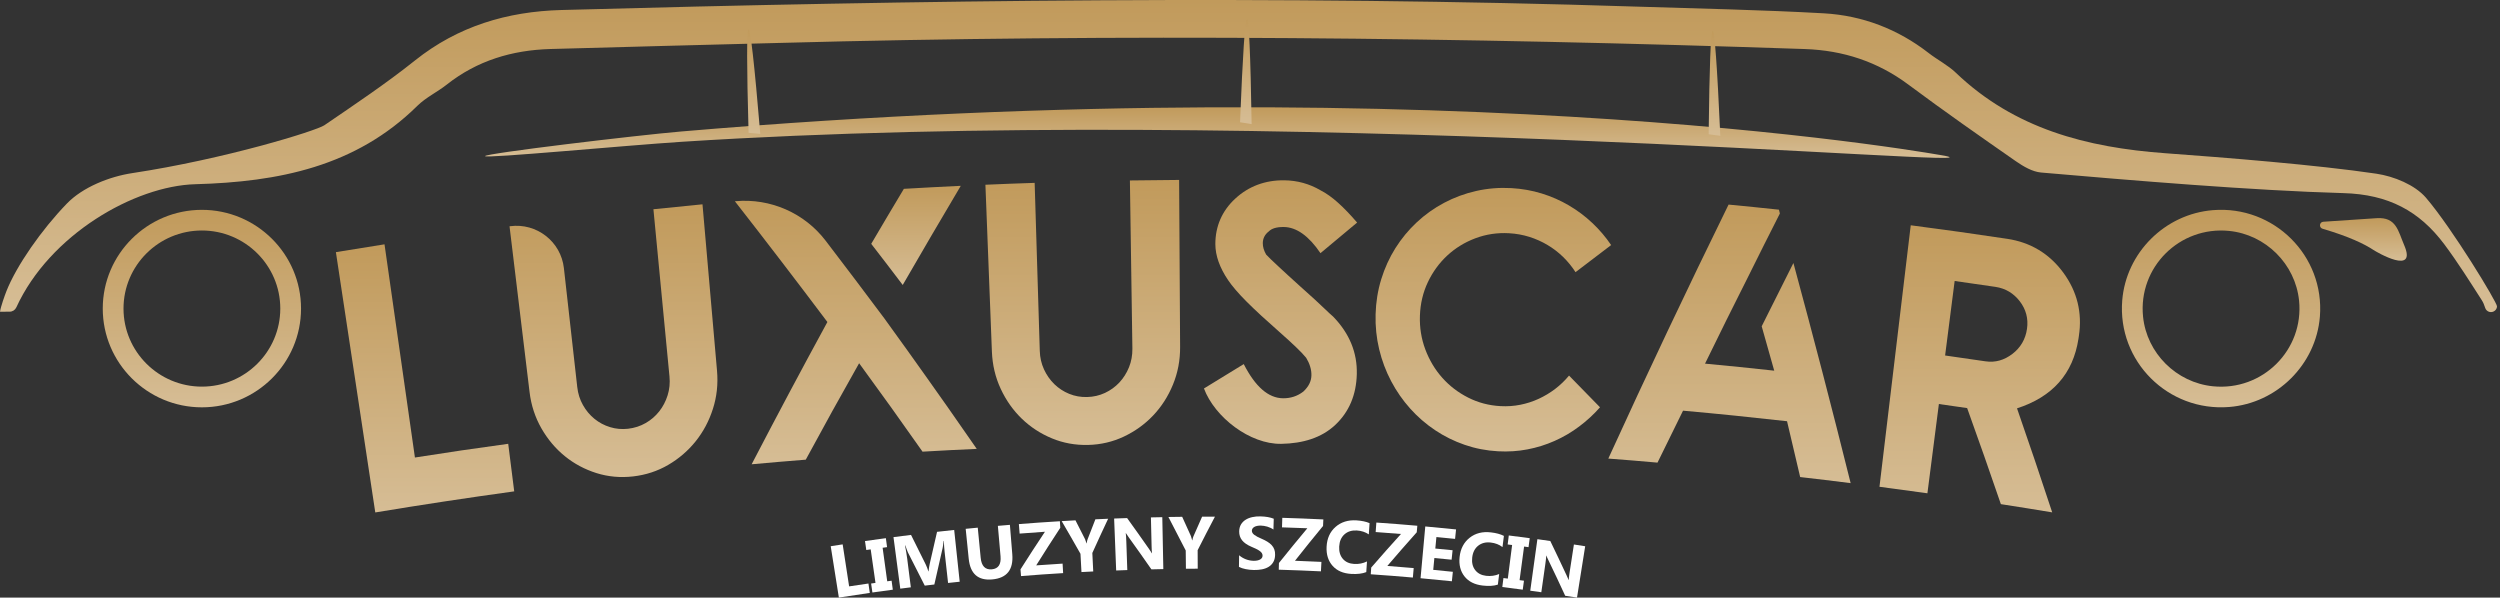 <svg width="251" height="60" viewBox="0 0 251 60" fill="none" xmlns="http://www.w3.org/2000/svg">
<rect x="0" y="0" width="251" height="60" fill="#333333" stroke="none"/>
<path d="M0 31.297C0.072 30.788 0.473 29.675 0.64 29.245C1.655 26.669 4.181 23.052 6.723 20.43C8.302 18.801 10.965 17.73 13.29 17.379C22.539 15.979 31.743 13.139 32.568 12.573C35.64 10.473 38.749 8.398 41.654 6.079C45.983 2.62 50.945 1.153 56.361 1.005C92.365 0.021 128.372 -0.496 164.387 0.666C170.629 0.866 176.874 0.987 183.105 1.337C186.979 1.556 190.536 2.914 193.637 5.324C194.524 6.014 195.565 6.535 196.368 7.304C202.25 12.932 209.511 14.81 217.389 15.383C223.437 15.825 232.588 16.549 238.587 17.439C240.356 17.703 242.45 18.556 243.564 19.849C246.185 22.901 250.718 30.373 250.699 30.757C250.692 30.935 250.608 31.097 250.468 31.206C250.135 31.466 249.643 31.316 249.514 30.916C249.423 30.637 249.321 30.369 249.165 30.131C247.953 28.242 246.757 26.333 245.416 24.538C242.905 21.181 239.799 19.514 235.277 19.389C226.187 19.133 214.003 18.11 204.932 17.322C204.053 17.247 203.14 16.707 202.386 16.183C198.762 13.664 195.141 11.129 191.6 8.492C188.498 6.18 185.04 5.056 181.215 4.924C146.862 3.751 112.503 3.378 78.139 4.313C70.507 4.521 62.872 4.694 55.24 4.921C51.422 5.034 47.904 6.082 44.862 8.489C43.912 9.239 42.768 9.775 41.916 10.612C35.712 16.745 27.94 18.265 19.608 18.495C13.544 18.661 4.996 23.534 1.64 30.859C1.519 31.123 1.261 31.293 0.97 31.293L0 31.297Z" fill="url(#paint0_linear_96_1358)"/>
<path d="M195.27 15.643C202.39 17.096 127.887 10.393 68.424 14.237C62.732 14.606 48.718 15.934 48.699 15.674C48.676 15.402 63.982 13.577 68.367 13.203C147.34 6.467 196.353 15.862 195.27 15.643Z" fill="url(#paint1_linear_96_1358)"/>
<path d="M238.614 21.905L233.262 22.263C232.86 22.29 232.8 22.852 233.186 22.965C235.887 23.764 237.39 24.5 238.288 25.092C238.625 25.315 242.727 27.71 241.367 24.579C240.772 23.202 240.594 21.769 238.614 21.905Z" fill="url(#paint2_linear_96_1358)"/>
<path d="M20.27 40.896C14.783 40.896 10.317 36.449 10.317 30.98C10.317 25.515 14.783 21.068 20.27 21.068C25.759 21.068 30.224 25.515 30.224 30.98C30.224 36.449 25.759 40.896 20.27 40.896ZM20.27 23.142C15.93 23.142 12.4 26.657 12.4 30.98C12.4 35.303 15.93 38.818 20.27 38.818C24.611 38.818 28.141 35.303 28.141 30.98C28.141 26.657 24.611 23.142 20.27 23.142Z" fill="url(#paint3_linear_96_1358)"/>
<path d="M223.805 40.862C217.676 41.349 212.582 36.276 213.071 30.173C213.453 25.371 217.362 21.483 222.184 21.098C228.312 20.611 233.406 25.688 232.917 31.787C232.531 36.589 228.626 40.481 223.805 40.862ZM223.801 23.184C218.828 22.686 214.665 26.835 215.162 31.787C215.529 35.453 218.506 38.418 222.187 38.784C227.16 39.278 231.323 35.133 230.827 30.184C230.455 26.514 227.478 23.549 223.801 23.184Z" fill="url(#paint4_linear_96_1358)"/>
<path d="M38.605 24.53C36.651 24.835 35.674 24.994 33.724 25.315C35.041 34.027 36.36 42.736 37.678 51.449C42.317 50.68 46.968 49.975 51.627 49.333C51.388 47.425 51.267 46.467 51.025 44.558C47.275 45.075 45.4 45.35 41.658 45.935C40.643 38.799 39.624 31.666 38.605 24.53Z" fill="url(#paint5_linear_96_1358)"/>
<path d="M67.216 37.803C67.28 38.463 67.216 39.097 67.027 39.697C66.837 40.296 66.557 40.836 66.182 41.307C65.807 41.779 65.356 42.171 64.822 42.476C64.288 42.782 63.705 42.97 63.065 43.046C62.436 43.117 61.834 43.065 61.251 42.884C60.667 42.706 60.145 42.427 59.683 42.05C59.221 41.673 58.834 41.213 58.528 40.666C58.221 40.123 58.028 39.519 57.956 38.859C57.509 34.88 57.062 30.897 56.615 26.918C56.316 24.255 53.88 22.358 51.214 22.712L51.157 22.72C51.828 28.268 52.498 33.812 53.168 39.361C53.327 40.692 53.729 41.907 54.358 43.008C54.99 44.109 55.774 45.041 56.71 45.799C57.645 46.561 58.702 47.123 59.88 47.497C61.058 47.866 62.285 47.979 63.565 47.832C64.845 47.685 66.019 47.3 67.091 46.674C68.163 46.048 69.083 45.256 69.848 44.302C70.613 43.348 71.189 42.261 71.579 41.043C71.969 39.825 72.106 38.55 71.988 37.215C71.503 31.648 71.015 26.08 70.53 20.513C68.561 20.702 67.572 20.8 65.603 21.007C66.144 26.601 66.682 32.202 67.216 37.803Z" fill="url(#paint6_linear_96_1358)"/>
<path d="M92.975 37.807C91.925 36.325 90.528 34.367 88.767 31.938C86.824 29.335 84.866 26.748 82.896 24.168C80.767 21.384 77.351 19.887 73.852 20.2L73.783 20.208C76.916 24.221 80.01 28.26 83.07 32.33C80.487 37.068 77.953 41.828 75.465 46.614C77.639 46.418 78.726 46.324 80.9 46.15C82.654 42.906 84.438 39.678 86.256 36.468C88.407 39.406 90.532 42.367 92.622 45.347C94.8 45.222 95.887 45.166 98.065 45.068C96.902 43.385 96.319 42.544 95.141 40.87C94.74 40.311 94.024 39.289 92.975 37.807Z" fill="url(#paint7_linear_96_1358)"/>
<path d="M113.692 35.004C113.699 35.668 113.586 36.291 113.351 36.875C113.116 37.456 112.79 37.965 112.381 38.407C111.972 38.844 111.488 39.191 110.935 39.451C110.382 39.708 109.783 39.847 109.139 39.862C108.511 39.878 107.912 39.772 107.348 39.542C106.784 39.312 106.287 38.987 105.856 38.569C105.428 38.15 105.079 37.656 104.818 37.087C104.556 36.517 104.413 35.898 104.394 35.234C104.223 29.611 104.049 23.983 103.879 18.36C101.901 18.427 100.913 18.461 98.936 18.548C99.152 24.134 99.371 29.72 99.587 35.306C99.64 36.645 99.936 37.894 100.474 39.044C101.011 40.198 101.716 41.194 102.587 42.035C103.458 42.876 104.462 43.532 105.606 44.008C106.746 44.483 107.958 44.702 109.242 44.672C110.526 44.641 111.726 44.358 112.843 43.83C113.961 43.299 114.942 42.593 115.779 41.711C116.616 40.828 117.279 39.798 117.763 38.618C118.248 37.441 118.491 36.181 118.483 34.839C118.449 29.249 118.419 23.659 118.384 18.065C116.407 18.077 115.419 18.088 113.442 18.118C113.533 23.749 113.612 29.377 113.692 35.004Z" fill="url(#paint8_linear_96_1358)"/>
<path d="M133.015 31.018C132.459 30.475 131.622 29.716 130.569 28.777C129.648 27.955 128.899 27.253 128.327 26.725C127.755 26.197 127.353 25.809 127.122 25.56C126.895 25.164 126.781 24.783 126.785 24.413C126.789 23.934 126.99 23.542 127.384 23.236C127.679 22.931 128.183 22.784 128.895 22.791C130.167 22.806 131.402 23.685 132.576 25.417C134.042 24.183 134.777 23.568 136.254 22.346C135.587 21.566 134.951 20.902 134.345 20.359C133.743 19.816 133.152 19.397 132.576 19.103C131.466 18.454 130.254 18.118 128.948 18.103C127.046 18.077 125.369 18.692 124.016 19.944C122.683 21.177 122.024 22.727 122.021 24.496C122.021 25.677 122.467 26.888 123.293 28.113C123.695 28.709 124.323 29.449 125.183 30.309C126.043 31.169 127.13 32.164 128.421 33.3C129.099 33.896 129.664 34.416 130.114 34.846C130.565 35.276 130.906 35.638 131.141 35.925C131.5 36.521 131.679 37.109 131.667 37.686C131.656 38.278 131.387 38.818 130.853 39.316C130.262 39.772 129.58 39.995 128.811 39.987C127.338 39.968 126.031 38.825 124.872 36.555C123.267 37.528 122.467 38.018 120.877 39.003C121.964 41.896 125.49 44.615 128.633 44.562C130.807 44.525 132.675 43.959 134.053 42.669C135.436 41.371 136.17 39.67 136.223 37.558C136.276 35.404 135.489 33.473 133.837 31.776C133.656 31.621 133.375 31.369 133.015 31.018Z" fill="url(#paint9_linear_96_1358)"/>
<path d="M145.302 25.658C146.113 24.907 147.056 24.326 148.127 23.923C149.199 23.519 150.332 23.349 151.517 23.417C152.225 23.455 152.903 23.58 153.551 23.783C154.195 23.987 154.805 24.259 155.373 24.598C155.941 24.937 156.464 25.337 156.937 25.797C157.41 26.261 157.827 26.77 158.183 27.325C159.607 26.231 160.323 25.688 161.759 24.605C161.213 23.798 160.581 23.059 159.869 22.388C159.157 21.713 158.373 21.128 157.52 20.626C156.668 20.125 155.759 19.725 154.793 19.427C153.828 19.129 152.813 18.948 151.752 18.887C150.532 18.82 149.347 18.914 148.207 19.174C147.067 19.431 145.991 19.83 144.984 20.366C143.976 20.902 143.06 21.554 142.238 22.324C141.412 23.093 140.7 23.961 140.094 24.922C139.488 25.888 139.019 26.925 138.674 28.042C138.333 29.158 138.144 30.324 138.11 31.542C138.076 32.76 138.197 33.933 138.469 35.069C138.742 36.204 139.144 37.271 139.674 38.275C140.204 39.278 140.84 40.191 141.583 41.02C142.325 41.85 143.158 42.571 144.082 43.189C145.007 43.808 145.999 44.298 147.063 44.664C148.127 45.03 149.241 45.245 150.407 45.309C151.419 45.365 152.4 45.301 153.35 45.12C154.301 44.939 155.21 44.656 156.081 44.268C156.952 43.883 157.77 43.404 158.539 42.827C159.308 42.254 160.009 41.609 160.641 40.892C159.403 39.617 158.782 38.98 157.532 37.709C157.115 38.21 156.653 38.656 156.138 39.048C155.623 39.44 155.074 39.768 154.487 40.04C153.9 40.311 153.282 40.511 152.638 40.639C151.994 40.768 151.328 40.813 150.639 40.775C149.487 40.711 148.412 40.428 147.412 39.923C146.408 39.417 145.544 38.757 144.81 37.935C144.079 37.117 143.511 36.166 143.105 35.091C142.7 34.016 142.518 32.881 142.56 31.689C142.602 30.486 142.867 29.366 143.355 28.332C143.844 27.302 144.491 26.412 145.302 25.658Z" fill="url(#paint10_linear_96_1358)"/>
<path d="M176.874 32.76C177.382 34.54 177.636 35.434 178.132 37.215C175.355 36.913 173.965 36.773 171.185 36.509C172.89 33.017 173.757 31.274 175.507 27.797C176.772 25.247 177.412 23.976 178.7 21.433C178.662 21.283 178.643 21.203 178.605 21.052C176.583 20.837 175.571 20.736 173.549 20.54C169.405 28.985 165.383 37.482 161.474 46.041C163.452 46.191 164.44 46.275 166.413 46.448C167.432 44.358 167.943 43.317 168.977 41.232C172.462 41.545 175.946 41.899 179.419 42.291C179.953 44.532 180.219 45.656 180.737 47.896C182.764 48.13 183.779 48.251 185.805 48.507C183.968 41.118 182.052 33.756 180.059 26.405C178.776 28.943 178.139 30.214 176.874 32.76Z" fill="url(#paint11_linear_96_1358)"/>
<path d="M208.681 33.99C208.696 33.888 208.704 33.835 208.719 33.733C209.071 31.402 208.556 29.279 207.155 27.37C205.75 25.465 203.864 24.326 201.512 23.976C197.645 23.399 195.709 23.127 191.838 22.618C190.793 31.368 189.744 40.119 188.699 48.873C190.626 49.126 191.588 49.258 193.512 49.526C193.971 45.943 194.202 44.151 194.664 40.564C195.8 40.722 196.368 40.805 197.501 40.971C198.656 44.177 199.784 47.391 200.887 50.616C202.951 50.936 203.981 51.102 206.041 51.442C204.894 47.953 203.716 44.468 202.508 40.998C206.072 39.847 208.143 37.528 208.681 33.99ZM202.049 35.529C201.224 36.162 200.322 36.423 199.338 36.276C197.72 36.034 196.91 35.917 195.289 35.691C195.671 32.7 195.864 31.202 196.247 28.211C197.887 28.441 198.709 28.562 200.349 28.803C201.356 28.954 202.171 29.448 202.788 30.252C203.405 31.055 203.659 31.979 203.511 33.013C203.36 34.069 202.86 34.906 202.049 35.529Z" fill="url(#paint12_linear_96_1358)"/>
<path d="M96.463 18.657C94.175 18.767 93.031 18.827 90.748 18.959C89.426 21.166 88.77 22.271 87.471 24.481C88.744 26.129 89.38 26.955 90.634 28.611C92.558 25.277 94.501 21.962 96.463 18.657Z" fill="url(#paint13_linear_96_1358)"/>
<path d="M87.327 59.528C86.085 59.709 85.464 59.8 84.222 59.996C83.892 57.933 83.729 56.903 83.404 54.84C83.885 54.764 84.123 54.727 84.604 54.655C84.865 56.341 84.994 57.186 85.252 58.872C86.028 58.755 86.415 58.695 87.191 58.585C87.244 58.962 87.271 59.151 87.327 59.528Z" fill="white"/>
<path d="M88.941 54.033C88.99 54.395 89.013 54.572 89.062 54.934C88.884 54.957 88.793 54.972 88.615 54.995C88.801 56.341 88.892 57.017 89.077 58.363C89.251 58.34 89.342 58.329 89.516 58.303C89.566 58.665 89.588 58.842 89.638 59.204C88.816 59.314 88.407 59.37 87.589 59.487C87.536 59.125 87.509 58.948 87.46 58.586C87.634 58.559 87.721 58.548 87.899 58.522C87.706 57.175 87.611 56.504 87.418 55.157C87.24 55.184 87.153 55.195 86.975 55.221C86.922 54.859 86.896 54.682 86.846 54.32C87.683 54.207 88.104 54.146 88.941 54.033Z" fill="white"/>
<path d="M96.353 58.405C95.887 58.454 95.652 58.48 95.186 58.529C95.05 57.288 94.978 56.666 94.842 55.425C94.804 55.089 94.777 54.719 94.762 54.308C94.751 54.308 94.743 54.312 94.732 54.312C94.705 54.636 94.675 54.874 94.641 55.017C94.3 56.485 94.133 57.217 93.808 58.684C93.421 58.729 93.228 58.752 92.846 58.797C92.179 57.462 91.838 56.794 91.156 55.466C91.111 55.376 91.024 55.142 90.899 54.765C90.884 54.765 90.88 54.769 90.865 54.769C90.963 55.274 91.035 55.719 91.085 56.104C91.232 57.25 91.304 57.824 91.448 58.967C91.024 59.019 90.812 59.046 90.388 59.102C90.115 57.032 89.979 55.998 89.706 53.927C90.41 53.837 90.763 53.792 91.467 53.705C92.058 54.878 92.35 55.466 92.929 56.643C93.043 56.877 93.137 57.118 93.206 57.364C93.213 57.364 93.217 57.364 93.228 57.36C93.258 57.066 93.3 56.809 93.349 56.587C93.637 55.312 93.781 54.67 94.08 53.396C94.77 53.316 95.114 53.282 95.8 53.207C96.023 55.289 96.133 56.326 96.353 58.405Z" fill="white"/>
<path d="M101.633 55.64C101.761 57.201 101.091 58.038 99.625 58.174C98.201 58.303 97.413 57.616 97.258 56.092C97.137 54.893 97.076 54.293 96.955 53.094C97.44 53.045 97.682 53.022 98.167 52.977C98.284 54.184 98.341 54.787 98.459 55.99C98.538 56.831 98.913 57.22 99.58 57.16C100.231 57.099 100.523 56.666 100.455 55.855C100.349 54.629 100.292 54.018 100.186 52.796C100.671 52.754 100.909 52.732 101.394 52.694C101.485 53.871 101.534 54.459 101.633 55.64Z" fill="white"/>
<path d="M106.738 57.541C105.045 57.643 104.201 57.703 102.511 57.839C102.489 57.567 102.477 57.435 102.458 57.164C103.424 55.647 103.913 54.893 104.913 53.388C103.894 53.456 103.386 53.494 102.371 53.573C102.341 53.192 102.326 52.999 102.295 52.619C103.943 52.49 104.765 52.434 106.412 52.332C106.428 52.596 106.435 52.728 106.454 52.988C105.469 54.493 104.985 55.251 104.034 56.764C105.094 56.688 105.625 56.651 106.685 56.587C106.704 56.967 106.715 57.16 106.738 57.541Z" fill="white"/>
<path d="M111.257 52.083C110.613 53.456 110.295 54.142 109.67 55.519C109.708 56.262 109.723 56.632 109.761 57.375C109.287 57.397 109.049 57.409 108.579 57.435C108.541 56.703 108.518 56.337 108.48 55.602C107.734 54.286 107.359 53.629 106.594 52.321C107.147 52.287 107.424 52.272 107.977 52.241C108.367 52.999 108.56 53.38 108.942 54.139C108.958 54.172 109.007 54.312 109.086 54.557C109.094 54.557 109.094 54.557 109.102 54.557C109.124 54.38 109.155 54.24 109.196 54.142C109.507 53.343 109.662 52.939 109.976 52.139C110.488 52.113 110.745 52.102 111.257 52.083Z" fill="white"/>
<path d="M116.798 57.137C116.32 57.145 116.082 57.152 115.601 57.164C114.703 55.874 114.249 55.229 113.325 53.946C113.188 53.758 113.093 53.618 113.04 53.524C113.033 53.524 113.033 53.524 113.025 53.524C113.052 53.709 113.071 53.988 113.082 54.369C113.12 55.515 113.143 56.089 113.181 57.235C112.734 57.25 112.51 57.258 112.063 57.277C111.98 55.191 111.942 54.146 111.859 52.06C112.381 52.041 112.643 52.03 113.162 52.015C114.055 53.256 114.499 53.878 115.374 55.131C115.472 55.27 115.567 55.41 115.65 55.549C115.658 55.549 115.658 55.549 115.665 55.549C115.642 55.429 115.627 55.191 115.62 54.833C115.593 53.678 115.578 53.101 115.552 51.947C116.01 51.936 116.237 51.932 116.695 51.925C116.737 54.007 116.756 55.048 116.798 57.137Z" fill="white"/>
<path d="M121.979 51.876C121.274 53.218 120.926 53.893 120.244 55.24C120.248 55.983 120.248 56.353 120.252 57.096C119.778 57.099 119.54 57.099 119.066 57.103C119.059 56.368 119.055 56.002 119.047 55.27C118.362 53.924 118.013 53.248 117.309 51.906C117.862 51.898 118.138 51.894 118.691 51.887C119.047 52.664 119.222 53.048 119.57 53.825C119.585 53.863 119.627 54.003 119.695 54.252C119.703 54.252 119.703 54.252 119.71 54.252C119.74 54.078 119.778 53.939 119.824 53.841C120.168 53.052 120.343 52.66 120.691 51.876C121.21 51.876 121.468 51.876 121.979 51.876Z" fill="white"/>
<path d="M124.391 56.915C124.399 56.447 124.399 56.217 124.407 55.749C124.619 55.93 124.85 56.066 125.096 56.157C125.346 56.251 125.596 56.296 125.853 56.304C126.005 56.307 126.134 56.296 126.247 56.27C126.361 56.247 126.452 56.209 126.531 56.164C126.607 56.119 126.664 56.062 126.702 56.002C126.74 55.938 126.759 55.87 126.762 55.794C126.766 55.693 126.736 55.602 126.679 55.519C126.622 55.436 126.543 55.361 126.44 55.293C126.338 55.221 126.221 55.153 126.081 55.089C125.941 55.025 125.789 54.957 125.63 54.889C125.217 54.712 124.91 54.501 124.71 54.252C124.509 54.003 124.41 53.705 124.414 53.358C124.418 53.086 124.479 52.852 124.592 52.66C124.706 52.468 124.861 52.309 125.058 52.185C125.255 52.06 125.478 51.974 125.736 51.917C125.994 51.861 126.262 51.838 126.547 51.845C126.827 51.853 127.073 51.876 127.289 51.913C127.505 51.951 127.702 52.008 127.884 52.079C127.872 52.513 127.865 52.732 127.853 53.166C127.766 53.101 127.668 53.045 127.565 53C127.459 52.95 127.353 52.909 127.243 52.875C127.134 52.841 127.02 52.819 126.91 52.8C126.8 52.781 126.694 52.773 126.596 52.77C126.459 52.766 126.334 52.777 126.221 52.8C126.107 52.822 126.013 52.856 125.937 52.901C125.857 52.947 125.797 53 125.755 53.064C125.713 53.128 125.691 53.2 125.687 53.279C125.687 53.365 125.706 53.445 125.755 53.516C125.8 53.588 125.865 53.652 125.952 53.716C126.039 53.78 126.141 53.841 126.262 53.905C126.384 53.965 126.524 54.029 126.679 54.097C126.891 54.188 127.081 54.286 127.247 54.388C127.414 54.489 127.558 54.606 127.675 54.731C127.793 54.859 127.884 55.002 127.94 55.161C128.001 55.323 128.027 55.508 128.02 55.719C128.012 56.01 127.948 56.255 127.83 56.447C127.713 56.643 127.558 56.798 127.365 56.915C127.171 57.032 126.948 57.115 126.69 57.164C126.437 57.213 126.168 57.231 125.888 57.228C125.6 57.224 125.327 57.194 125.066 57.141C124.804 57.092 124.581 57.013 124.391 56.915Z" fill="white"/>
<path d="M132.622 57.363C130.929 57.284 130.08 57.25 128.387 57.197C128.395 56.926 128.399 56.79 128.406 56.522C129.531 55.123 130.099 54.425 131.258 53.037C130.239 52.996 129.732 52.977 128.713 52.947C128.724 52.566 128.732 52.373 128.743 51.989C130.391 52.038 131.216 52.072 132.864 52.151C132.853 52.415 132.845 52.547 132.834 52.807C131.69 54.199 131.125 54.897 130.016 56.3C131.076 56.337 131.606 56.36 132.671 56.413C132.652 56.794 132.64 56.983 132.622 57.363Z" fill="white"/>
<path d="M137.174 57.439C136.776 57.597 136.273 57.658 135.655 57.62C134.849 57.571 134.231 57.303 133.792 56.809C133.353 56.315 133.152 55.678 133.19 54.893C133.231 54.059 133.527 53.395 134.084 52.905C134.64 52.415 135.345 52.192 136.189 52.245C136.712 52.279 137.151 52.37 137.504 52.524C137.473 52.977 137.458 53.203 137.428 53.652C137.083 53.418 136.682 53.29 136.227 53.26C135.724 53.23 135.311 53.358 134.985 53.648C134.659 53.939 134.485 54.346 134.455 54.874C134.428 55.38 134.549 55.787 134.818 56.104C135.087 56.42 135.466 56.59 135.951 56.62C136.413 56.651 136.845 56.564 137.246 56.368C137.22 56.798 137.204 57.013 137.174 57.439Z" fill="white"/>
<path d="M141.852 57.986C140.162 57.839 139.318 57.775 137.625 57.658C137.644 57.386 137.651 57.254 137.67 56.983C138.848 55.625 139.447 54.953 140.659 53.611C139.644 53.528 139.132 53.49 138.117 53.418C138.144 53.037 138.159 52.845 138.185 52.464C139.833 52.577 140.655 52.645 142.299 52.785C142.276 53.048 142.265 53.177 142.242 53.441C141.045 54.783 140.454 55.462 139.288 56.82C140.348 56.9 140.878 56.945 141.935 57.035C141.905 57.416 141.886 57.605 141.852 57.986Z" fill="white"/>
<path d="M145.768 58.359C144.51 58.231 143.882 58.167 142.624 58.054C142.814 55.976 142.908 54.935 143.098 52.856C144.332 52.969 144.953 53.026 146.188 53.154C146.15 53.535 146.128 53.724 146.09 54.105C145.34 54.029 144.965 53.992 144.215 53.92C144.169 54.384 144.147 54.614 144.105 55.074C144.798 55.142 145.147 55.176 145.84 55.244C145.802 55.625 145.779 55.813 145.741 56.194C145.048 56.123 144.704 56.089 144.01 56.025C143.965 56.5 143.942 56.737 143.897 57.213C144.685 57.288 145.078 57.326 145.866 57.409C145.828 57.79 145.809 57.978 145.768 58.359Z" fill="white"/>
<path d="M150.385 58.695C149.98 58.831 149.472 58.861 148.855 58.789C148.052 58.695 147.45 58.393 147.037 57.873C146.628 57.356 146.461 56.707 146.544 55.926C146.631 55.097 146.969 54.452 147.552 53.991C148.135 53.531 148.851 53.35 149.695 53.452C150.218 53.512 150.65 53.629 150.991 53.803C150.934 54.252 150.907 54.478 150.851 54.927C150.521 54.674 150.127 54.523 149.673 54.471C149.173 54.41 148.752 54.52 148.408 54.791C148.067 55.063 147.866 55.462 147.809 55.983C147.753 56.485 147.851 56.9 148.105 57.231C148.358 57.563 148.726 57.756 149.207 57.812C149.669 57.865 150.105 57.809 150.517 57.631C150.464 58.057 150.438 58.269 150.385 58.695Z" fill="white"/>
<path d="M153.585 54.033C153.536 54.395 153.513 54.572 153.464 54.934C153.286 54.912 153.195 54.901 153.017 54.874C152.839 56.221 152.748 56.896 152.566 58.246C152.741 58.269 152.831 58.28 153.006 58.303C152.956 58.665 152.934 58.842 152.884 59.204C152.063 59.095 151.654 59.042 150.832 58.936C150.877 58.574 150.9 58.393 150.945 58.035C151.12 58.057 151.21 58.069 151.385 58.092C151.559 56.741 151.642 56.07 151.816 54.719C151.638 54.697 151.547 54.686 151.369 54.663C151.415 54.301 151.438 54.12 151.483 53.761C152.328 53.863 152.748 53.92 153.585 54.033Z" fill="white"/>
<path d="M158.331 60C157.857 59.925 157.619 59.887 157.145 59.815C156.486 58.386 156.149 57.673 155.464 56.251C155.362 56.043 155.293 55.889 155.259 55.783C155.252 55.783 155.252 55.783 155.244 55.779C155.237 55.964 155.206 56.243 155.153 56.62C154.99 57.756 154.911 58.325 154.748 59.461C154.305 59.397 154.081 59.366 153.638 59.306C153.926 57.239 154.066 56.202 154.354 54.135C154.873 54.207 155.13 54.24 155.649 54.316C156.316 55.696 156.642 56.387 157.286 57.767C157.358 57.922 157.426 58.076 157.486 58.227C157.494 58.227 157.494 58.227 157.501 58.231C157.501 58.107 157.528 57.869 157.581 57.518C157.755 56.375 157.846 55.806 158.02 54.667C158.475 54.735 158.702 54.772 159.153 54.844C158.823 56.907 158.657 57.937 158.331 60Z" fill="white"/>
<path d="M172.719 13.637C172.401 6.546 172.144 3.039 171.947 3.11C171.757 3.182 171.625 6.637 171.549 13.479" fill="url(#paint14_linear_96_1358)"/>
<path d="M125.664 12.464C125.55 5.366 125.391 1.85 125.194 1.918C125.001 1.982 124.77 5.434 124.501 12.275" fill="url(#paint15_linear_96_1358)"/>
<path d="M76.332 13.445C75.738 6.369 75.344 2.872 75.151 2.952C74.965 3.031 74.965 6.49 75.158 13.332" fill="url(#paint16_linear_96_1358)"/>
<defs>
<linearGradient id="paint0_linear_96_1358" x1="125.35" y1="0" x2="125.35" y2="31.335" gradientUnits="userSpaceOnUse">
<stop stop-color="#C19A5B"/>
<stop offset="1" stop-color="#D6BD95"/>
</linearGradient>
<linearGradient id="paint1_linear_96_1358" x1="122.222" y1="10.767" x2="122.222" y2="15.853" gradientUnits="userSpaceOnUse">
<stop stop-color="#C19A5B"/>
<stop offset="1" stop-color="#D6BD95"/>
</linearGradient>
<linearGradient id="paint2_linear_96_1358" x1="237.284" y1="21.896" x2="237.284" y2="26.177" gradientUnits="userSpaceOnUse">
<stop stop-color="#C19A5B"/>
<stop offset="1" stop-color="#D6BD95"/>
</linearGradient>
<linearGradient id="paint3_linear_96_1358" x1="20.27" y1="21.068" x2="20.27" y2="40.896" gradientUnits="userSpaceOnUse">
<stop stop-color="#C19A5B"/>
<stop offset="1" stop-color="#D6BD95"/>
</linearGradient>
<linearGradient id="paint4_linear_96_1358" x1="222.994" y1="21.066" x2="222.994" y2="40.894" gradientUnits="userSpaceOnUse">
<stop stop-color="#C19A5B"/>
<stop offset="1" stop-color="#D6BD95"/>
</linearGradient>
<linearGradient id="paint5_linear_96_1358" x1="42.675" y1="24.53" x2="42.675" y2="51.449" gradientUnits="userSpaceOnUse">
<stop stop-color="#C19A5B"/>
<stop offset="1" stop-color="#D6BD95"/>
</linearGradient>
<linearGradient id="paint6_linear_96_1358" x1="61.593" y1="20.513" x2="61.593" y2="47.895" gradientUnits="userSpaceOnUse">
<stop stop-color="#C19A5B"/>
<stop offset="1" stop-color="#D6BD95"/>
</linearGradient>
<linearGradient id="paint7_linear_96_1358" x1="85.924" y1="20.159" x2="85.924" y2="46.614" gradientUnits="userSpaceOnUse">
<stop stop-color="#C19A5B"/>
<stop offset="1" stop-color="#D6BD95"/>
</linearGradient>
<linearGradient id="paint8_linear_96_1358" x1="108.71" y1="18.065" x2="108.71" y2="44.674" gradientUnits="userSpaceOnUse">
<stop stop-color="#C19A5B"/>
<stop offset="1" stop-color="#D6BD95"/>
</linearGradient>
<linearGradient id="paint9_linear_96_1358" x1="128.565" y1="18.102" x2="128.565" y2="44.563" gradientUnits="userSpaceOnUse">
<stop stop-color="#C19A5B"/>
<stop offset="1" stop-color="#D6BD95"/>
</linearGradient>
<linearGradient id="paint10_linear_96_1358" x1="149.931" y1="18.866" x2="149.931" y2="45.329" gradientUnits="userSpaceOnUse">
<stop stop-color="#C19A5B"/>
<stop offset="1" stop-color="#D6BD95"/>
</linearGradient>
<linearGradient id="paint11_linear_96_1358" x1="173.64" y1="20.54" x2="173.64" y2="48.507" gradientUnits="userSpaceOnUse">
<stop stop-color="#C19A5B"/>
<stop offset="1" stop-color="#D6BD95"/>
</linearGradient>
<linearGradient id="paint12_linear_96_1358" x1="198.762" y1="22.618" x2="198.762" y2="51.442" gradientUnits="userSpaceOnUse">
<stop stop-color="#C19A5B"/>
<stop offset="1" stop-color="#D6BD95"/>
</linearGradient>
<linearGradient id="paint13_linear_96_1358" x1="91.967" y1="18.657" x2="91.967" y2="28.611" gradientUnits="userSpaceOnUse">
<stop stop-color="#C19A5B"/>
<stop offset="1" stop-color="#D6BD95"/>
</linearGradient>
<linearGradient id="paint14_linear_96_1358" x1="172.134" y1="3.109" x2="172.134" y2="13.637" gradientUnits="userSpaceOnUse">
<stop stop-color="#C19A5B"/>
<stop offset="1" stop-color="#D6BD95"/>
</linearGradient>
<linearGradient id="paint15_linear_96_1358" x1="125.083" y1="1.917" x2="125.083" y2="12.464" gradientUnits="userSpaceOnUse">
<stop stop-color="#C19A5B"/>
<stop offset="1" stop-color="#D6BD95"/>
</linearGradient>
<linearGradient id="paint16_linear_96_1358" x1="75.672" y1="2.95" x2="75.672" y2="13.445" gradientUnits="userSpaceOnUse">
<stop stop-color="#C19A5B"/>
<stop offset="1" stop-color="#D6BD95"/>
</linearGradient>
</defs>
</svg>
